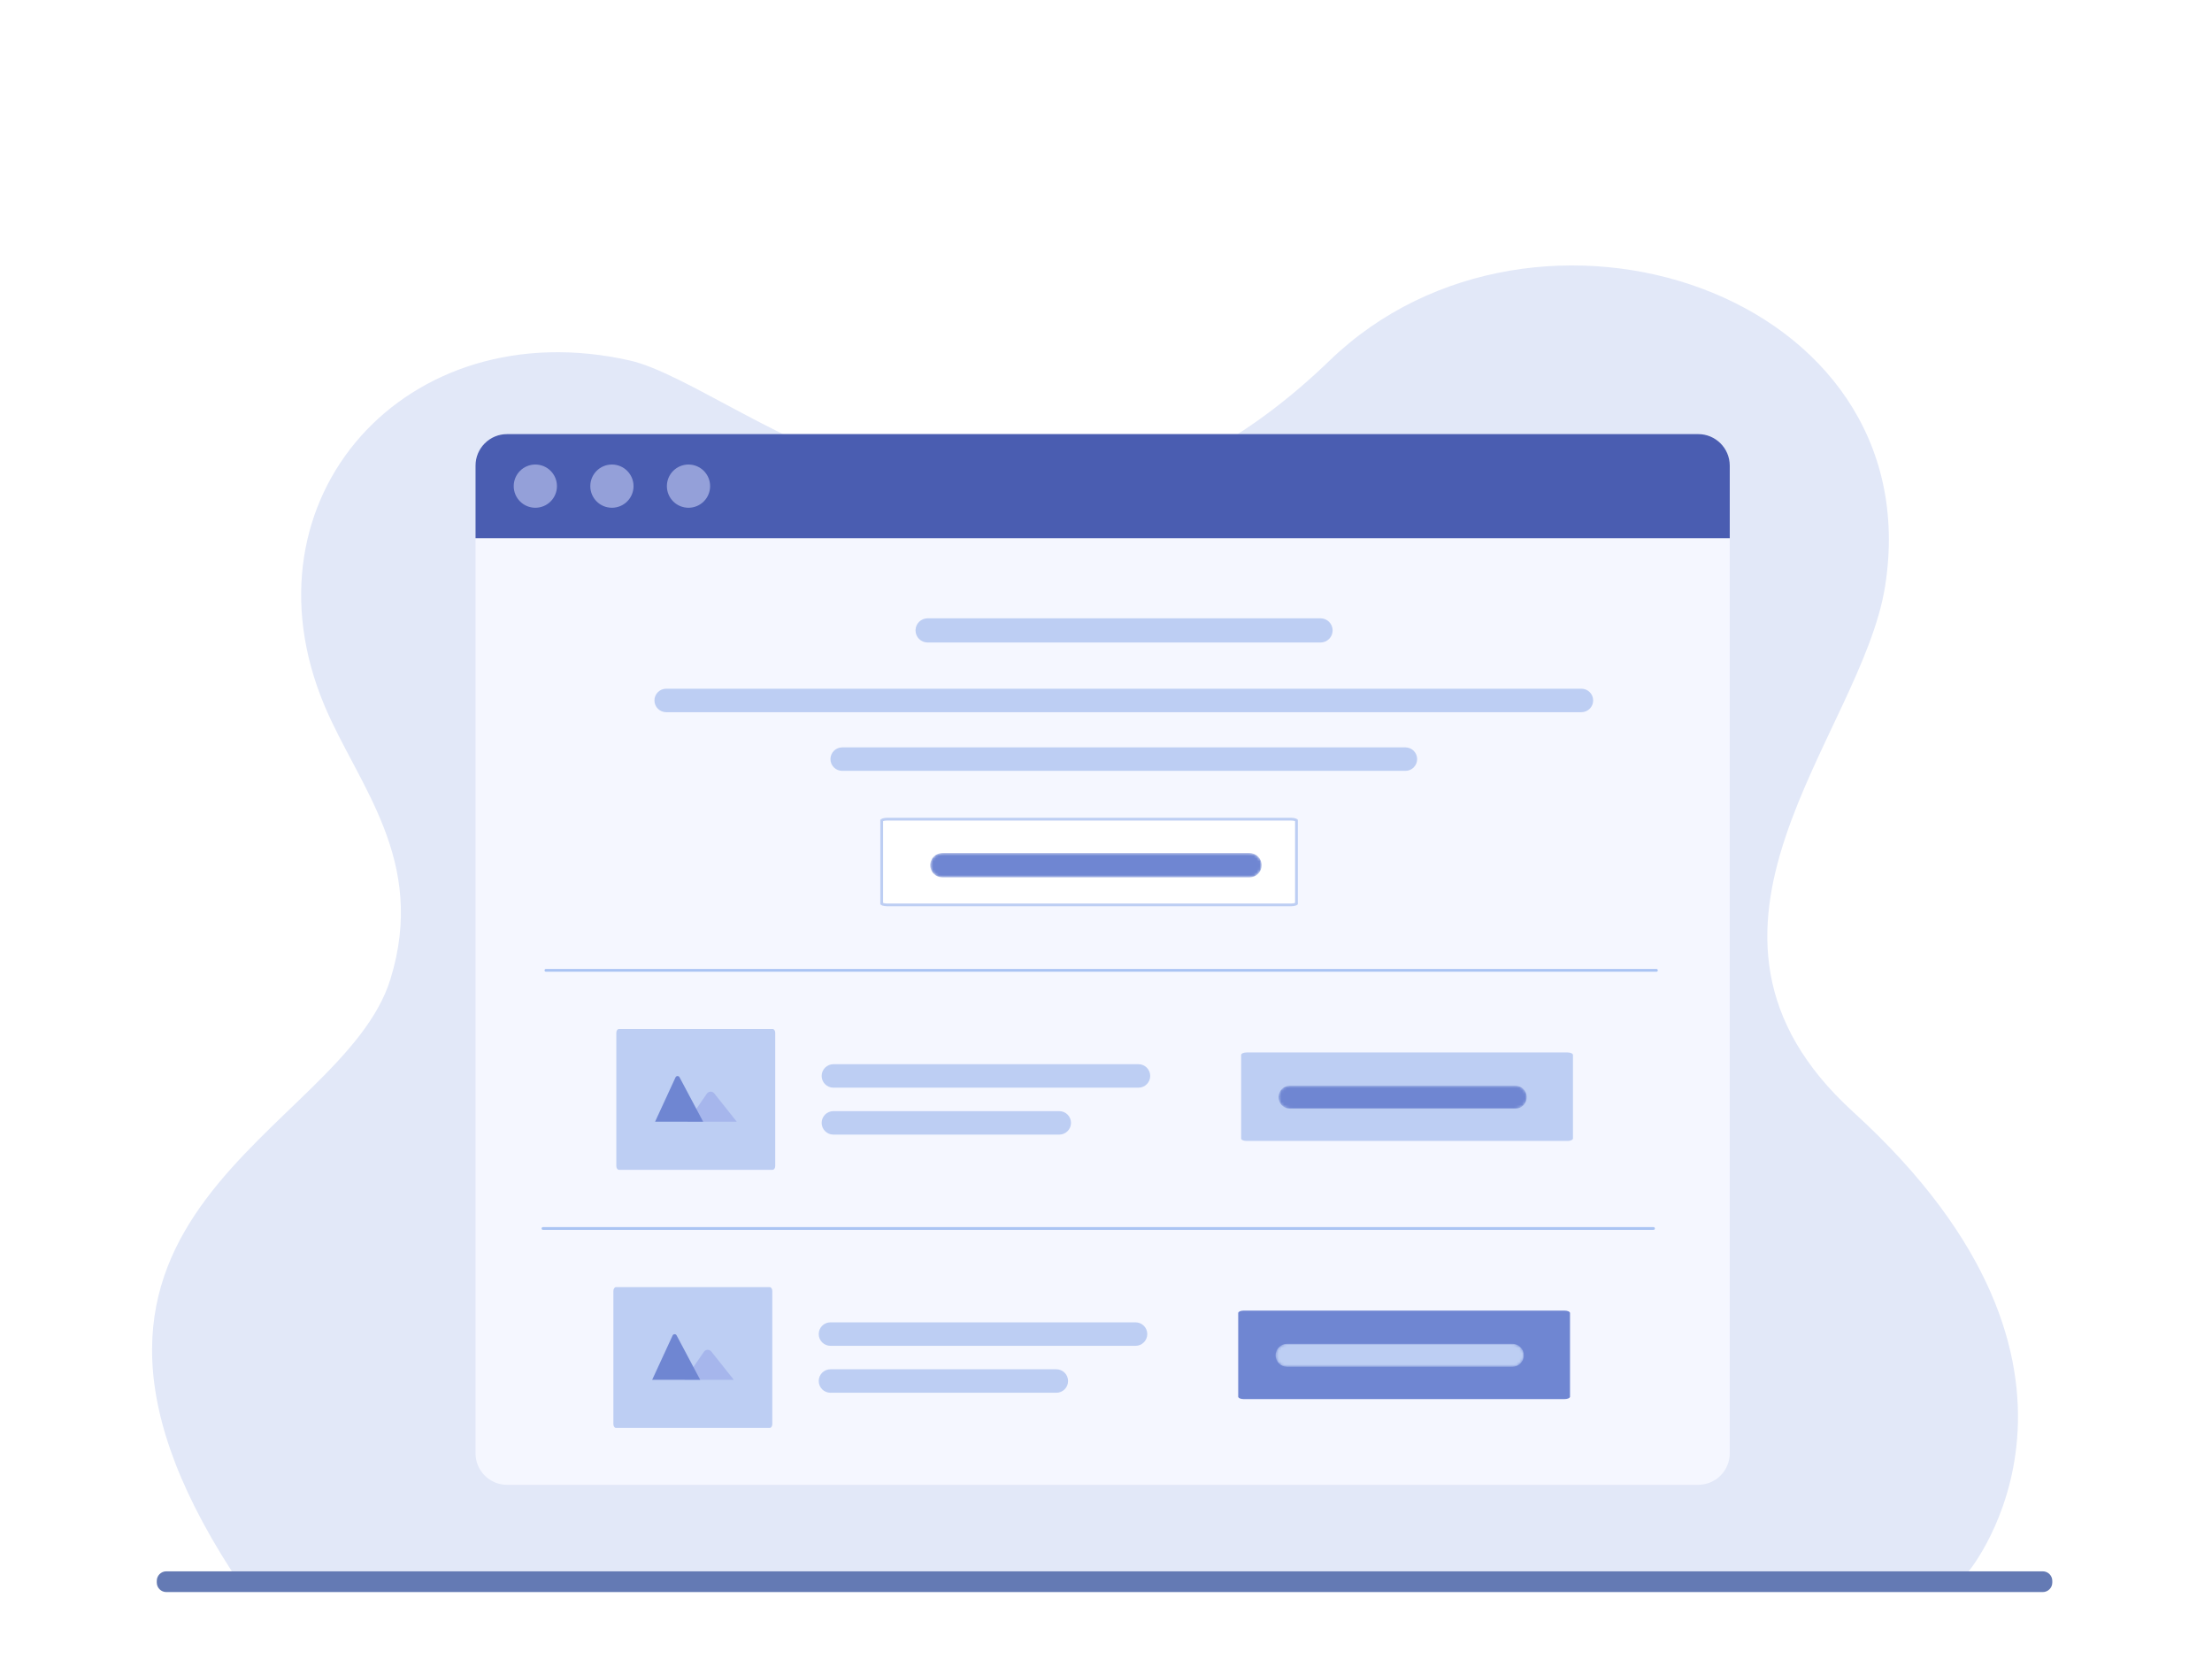 <svg width="800" height="600" viewBox="0 0 800 600" fill="none" xmlns="http://www.w3.org/2000/svg">
<rect width="800" height="600" fill="white"/>
<path fill-rule="evenodd" clip-rule="evenodd" d="M83.845 568.291H711.993C711.993 568.291 772.665 495.416 670.219 402.13C598.02 336.386 673.221 266.375 681.784 211.945C698.544 105.398 555.086 58.739 480.912 130.365C368.308 239.103 268.481 139.547 227.72 130.365C146.852 112.148 85.936 180.283 117.313 255.087C129.471 284.071 154.503 311.003 141.207 354.107C123.834 410.426 0.019 438.273 83.845 568.291Z" fill="#E2E8F8"/>
<path fill-rule="evenodd" clip-rule="evenodd" d="M742.239 571.742C742.239 569.837 740.692 568.291 738.788 568.291H60.151C58.247 568.291 56.7 569.837 56.7 571.742V572.342C56.7 574.247 58.247 575.793 60.151 575.793H738.788C740.692 575.793 742.239 574.247 742.239 572.342V571.742Z" fill="#647AB4"/>
<path fill-rule="evenodd" clip-rule="evenodd" d="M625.59 168.4C625.59 162.108 620.482 157 614.19 157H183.375C177.084 157 171.976 162.108 171.976 168.4V525.6C171.976 531.892 177.084 537 183.375 537H614.19C620.482 537 625.59 531.892 625.59 525.6V168.4Z" fill="#F5F7FF"/>
<path d="M599.071 350.933H197.437" stroke="#AAC4F3" stroke-linecap="round"/>
<path d="M598.012 444.295H196.378" stroke="#AAC4F3" stroke-linecap="round"/>
<path fill-rule="evenodd" clip-rule="evenodd" d="M171.977 168.4V194.644H625.59V168.4C625.59 162.108 620.482 157 614.19 157H183.375C177.084 157 171.976 162.108 171.976 168.4H171.977Z" fill="#4A5DB1"/>
<path d="M193.611 183.637C197.929 183.637 201.429 180.137 201.429 175.82C201.429 171.502 197.929 168.002 193.611 168.002C189.294 168.002 185.794 171.502 185.794 175.82C185.794 180.137 189.294 183.637 193.611 183.637Z" fill="#94A0D9"/>
<path d="M221.308 183.637C225.625 183.637 229.125 180.137 229.125 175.82C229.125 171.502 225.625 168.002 221.308 168.002C216.99 168.002 213.49 171.502 213.49 175.82C213.49 180.137 216.99 183.637 221.308 183.637Z" fill="#94A0D9"/>
<path d="M249.004 183.637C253.321 183.637 256.821 180.137 256.821 175.82C256.821 171.502 253.321 168.002 249.004 168.002C244.686 168.002 241.187 171.502 241.187 175.82C241.187 180.137 244.686 183.637 249.004 183.637Z" fill="#94A0D9"/>
<path d="M481.961 227.996C481.961 230.411 480.003 232.369 477.587 232.369H335.487C333.071 232.369 331.113 230.411 331.113 227.996V227.996C331.113 225.581 333.071 223.623 335.487 223.623H477.587C480.003 223.623 481.961 225.581 481.961 227.996V227.996Z" fill="#BDCEF3"/>
<path d="M576.186 253.329C576.186 255.672 574.286 257.572 571.942 257.572H240.934C238.59 257.572 236.69 255.672 236.69 253.329V253.329C236.69 250.985 238.59 249.085 240.934 249.085H571.942C574.286 249.085 576.186 250.985 576.186 253.329V253.329Z" fill="#BDCEF3"/>
<path d="M512.53 274.547C512.53 276.891 510.63 278.791 508.287 278.791H304.589C302.246 278.791 300.346 276.891 300.346 274.547V274.547C300.346 272.203 302.246 270.303 304.589 270.303H508.287C510.63 270.303 512.53 272.203 512.53 274.547V274.547Z" fill="#BDCEF3"/>
<path d="M466.922 296.266H320.844C320.206 296.266 319.651 296.359 319.273 296.495C319.082 296.564 318.962 296.634 318.9 296.687C318.893 296.693 318.887 296.699 318.883 296.703V326.828C318.887 326.833 318.893 326.838 318.9 326.844C318.962 326.897 319.082 326.967 319.273 327.036C319.651 327.172 320.206 327.266 320.844 327.266H466.922C467.559 327.266 468.115 327.172 468.493 327.036C468.684 326.967 468.803 326.897 468.865 326.844C468.872 326.838 468.878 326.833 468.883 326.828V296.703C468.878 296.698 468.872 296.693 468.865 296.687C468.803 296.634 468.684 296.564 468.493 296.495C468.115 296.359 467.559 296.266 466.922 296.266ZM318.866 296.721C318.866 296.721 318.867 296.721 318.868 296.719C318.867 296.721 318.866 296.721 318.866 296.721ZM318.866 326.81C318.866 326.809 318.867 326.81 318.868 326.812C318.867 326.811 318.867 326.81 318.866 326.81ZM468.899 326.81C468.899 326.81 468.899 326.81 468.898 326.812C468.899 326.81 468.899 326.81 468.899 326.81ZM468.899 296.721C468.899 296.721 468.899 296.721 468.898 296.719C468.899 296.721 468.899 296.721 468.899 296.721Z" fill="white" stroke="#BDCEF3"/>
<mask id="mask0_419_4670" style="mask-type:luminance" maskUnits="userSpaceOnUse" x="336" y="308" width="121" height="10">
<path d="M451.883 308.497H340.839C338.398 308.497 336.419 310.476 336.419 312.917C336.419 315.358 338.398 317.338 340.839 317.338H451.883C454.324 317.338 456.303 315.358 456.303 312.917C456.303 310.476 454.324 308.497 451.883 308.497Z" fill="white"/>
</mask>
<g mask="url(#mask0_419_4670)">
<path d="M456.303 312.917C456.303 315.358 454.324 317.338 451.883 317.338H340.839C338.398 317.338 336.419 315.358 336.419 312.917V312.917C336.419 310.476 338.398 308.497 340.839 308.497H451.883C454.324 308.497 456.303 310.476 456.303 312.917V312.917Z" fill="#6F86D2"/>
</g>
<path d="M223.836 372.152H279.437C279.955 372.152 280.374 372.783 280.374 373.561V421.667C280.374 422.445 279.955 423.076 279.437 423.076H223.836C223.318 423.076 222.899 422.445 222.899 421.667V373.561C222.899 372.783 223.318 372.152 223.836 372.152Z" fill="#BDCEF3"/>
<path d="M248.649 405.666L255.65 395.521C255.796 395.31 255.991 395.136 256.218 395.013C256.446 394.89 256.7 394.821 256.96 394.812C257.22 394.804 257.478 394.856 257.714 394.963C257.949 395.071 258.155 395.232 258.315 395.433L266.451 405.666H248.649Z" fill="#A6B6EC"/>
<path d="M236.927 405.666L244.318 389.632C244.38 389.497 244.48 389.381 244.605 389.299C244.73 389.217 244.876 389.171 245.026 389.167C245.176 389.163 245.325 389.201 245.454 389.276C245.584 389.351 245.69 389.46 245.76 389.592L254.295 405.666H236.927Z" fill="#6F86D2"/>
<path d="M415.987 389.127C415.987 391.47 414.087 393.37 411.743 393.37H301.407C299.063 393.37 297.163 391.47 297.163 389.127V389.127C297.163 386.783 299.063 384.883 301.407 384.883H411.743C414.087 384.883 415.987 386.783 415.987 389.127V389.127Z" fill="#BDCEF3"/>
<path d="M387.342 406.101C387.342 408.445 385.442 410.345 383.098 410.345H301.407C299.063 410.345 297.163 408.445 297.163 406.101V406.101C297.163 403.758 299.063 401.858 301.407 401.858H383.098C385.442 401.858 387.342 403.758 387.342 406.101V406.101Z" fill="#BDCEF3"/>
<path d="M566.92 381.139H450.832C450.346 381.139 449.931 381.229 449.655 381.354C449.434 381.454 449.385 381.532 449.376 381.547V411.732C449.385 411.746 449.434 411.824 449.655 411.924C449.931 412.049 450.346 412.139 450.832 412.139H566.92C567.406 412.139 567.821 412.049 568.097 411.924C568.318 411.824 568.367 411.746 568.376 411.732V381.547C568.367 381.532 568.318 381.454 568.097 381.354C567.821 381.229 567.406 381.139 566.92 381.139Z" fill="#BDCEF3" stroke="#BDCEF3"/>
<mask id="mask1_419_4670" style="mask-type:luminance" maskUnits="userSpaceOnUse" x="462" y="392" width="91" height="9">
<path d="M548.02 392.639H466.552C464.251 392.639 462.386 394.505 462.386 396.806C462.386 399.107 464.251 400.973 466.552 400.973H548.02C550.322 400.973 552.187 399.107 552.187 396.806C552.187 394.505 550.322 392.639 548.02 392.639Z" fill="white"/>
</mask>
<g mask="url(#mask1_419_4670)">
<path d="M552.187 396.806C552.187 399.107 550.322 400.973 548.02 400.973H466.552C464.251 400.973 462.386 399.107 462.386 396.806V396.806C462.386 394.505 464.251 392.639 466.552 392.639H548.02C550.322 392.639 552.187 394.505 552.187 396.806V396.806Z" fill="#6F86D2"/>
</g>
<path d="M222.776 465.513H278.378C278.895 465.513 279.314 466.144 279.314 466.923V515.028C279.314 515.806 278.895 516.438 278.378 516.438H222.776C222.259 516.438 221.839 515.806 221.839 515.028V466.923C221.839 466.144 222.259 465.513 222.776 465.513Z" fill="#BDCEF3"/>
<path d="M247.591 499.028L254.592 488.882C254.737 488.671 254.932 488.497 255.16 488.374C255.387 488.251 255.641 488.182 255.901 488.174C256.161 488.165 256.419 488.217 256.655 488.325C256.891 488.433 257.097 488.593 257.256 488.794L265.393 499.028H247.591Z" fill="#A6B6EC"/>
<path d="M235.868 499.028L243.259 482.993C243.322 482.858 243.421 482.743 243.546 482.661C243.672 482.578 243.818 482.533 243.968 482.529C244.118 482.524 244.266 482.562 244.396 482.637C244.525 482.712 244.631 482.822 244.701 482.953L253.236 499.028H235.868Z" fill="#6F86D2"/>
<path d="M414.927 482.488C414.927 484.832 413.027 486.732 410.683 486.732H300.347C298.003 486.732 296.104 484.832 296.104 482.488V482.488C296.104 480.144 298.003 478.244 300.347 478.244H410.683C413.027 478.244 414.927 480.144 414.927 482.488V482.488Z" fill="#BDCEF3"/>
<path d="M386.282 499.463C386.282 501.807 384.382 503.707 382.038 503.707H300.347C298.003 503.707 296.104 501.807 296.104 499.463V499.463C296.104 497.119 298.003 495.219 300.347 495.219H382.038C384.382 495.219 386.282 497.119 386.282 499.463V499.463Z" fill="#BDCEF3"/>
<path d="M565.86 474.501H449.771C449.286 474.501 448.87 474.591 448.595 474.715C448.373 474.816 448.324 474.893 448.315 474.908V505.093C448.324 505.108 448.373 505.186 448.595 505.286C448.87 505.41 449.286 505.501 449.771 505.501H565.86C566.345 505.501 566.761 505.41 567.036 505.286C567.257 505.186 567.306 505.108 567.315 505.093V474.908C567.306 474.893 567.257 474.816 567.036 474.715C566.761 474.591 566.345 474.501 565.86 474.501Z" fill="#6F86D2" stroke="#6F86D2"/>
<mask id="mask2_419_4670" style="mask-type:luminance" maskUnits="userSpaceOnUse" x="461" y="486" width="91" height="9">
<path d="M546.96 486.001H465.492C463.191 486.001 461.325 487.866 461.325 490.167C461.325 492.468 463.191 494.334 465.492 494.334H546.96C549.261 494.334 551.127 492.468 551.127 490.167C551.127 487.866 549.261 486.001 546.96 486.001Z" fill="white"/>
</mask>
<g mask="url(#mask2_419_4670)">
<path d="M551.127 490.167C551.127 492.468 549.261 494.334 546.96 494.334H465.492C463.191 494.334 461.325 492.468 461.325 490.167V490.167C461.325 487.866 463.191 486.001 465.492 486.001H546.96C549.261 486.001 551.127 487.866 551.127 490.167V490.167Z" fill="#BDCEF3"/>
</g>
</svg>
